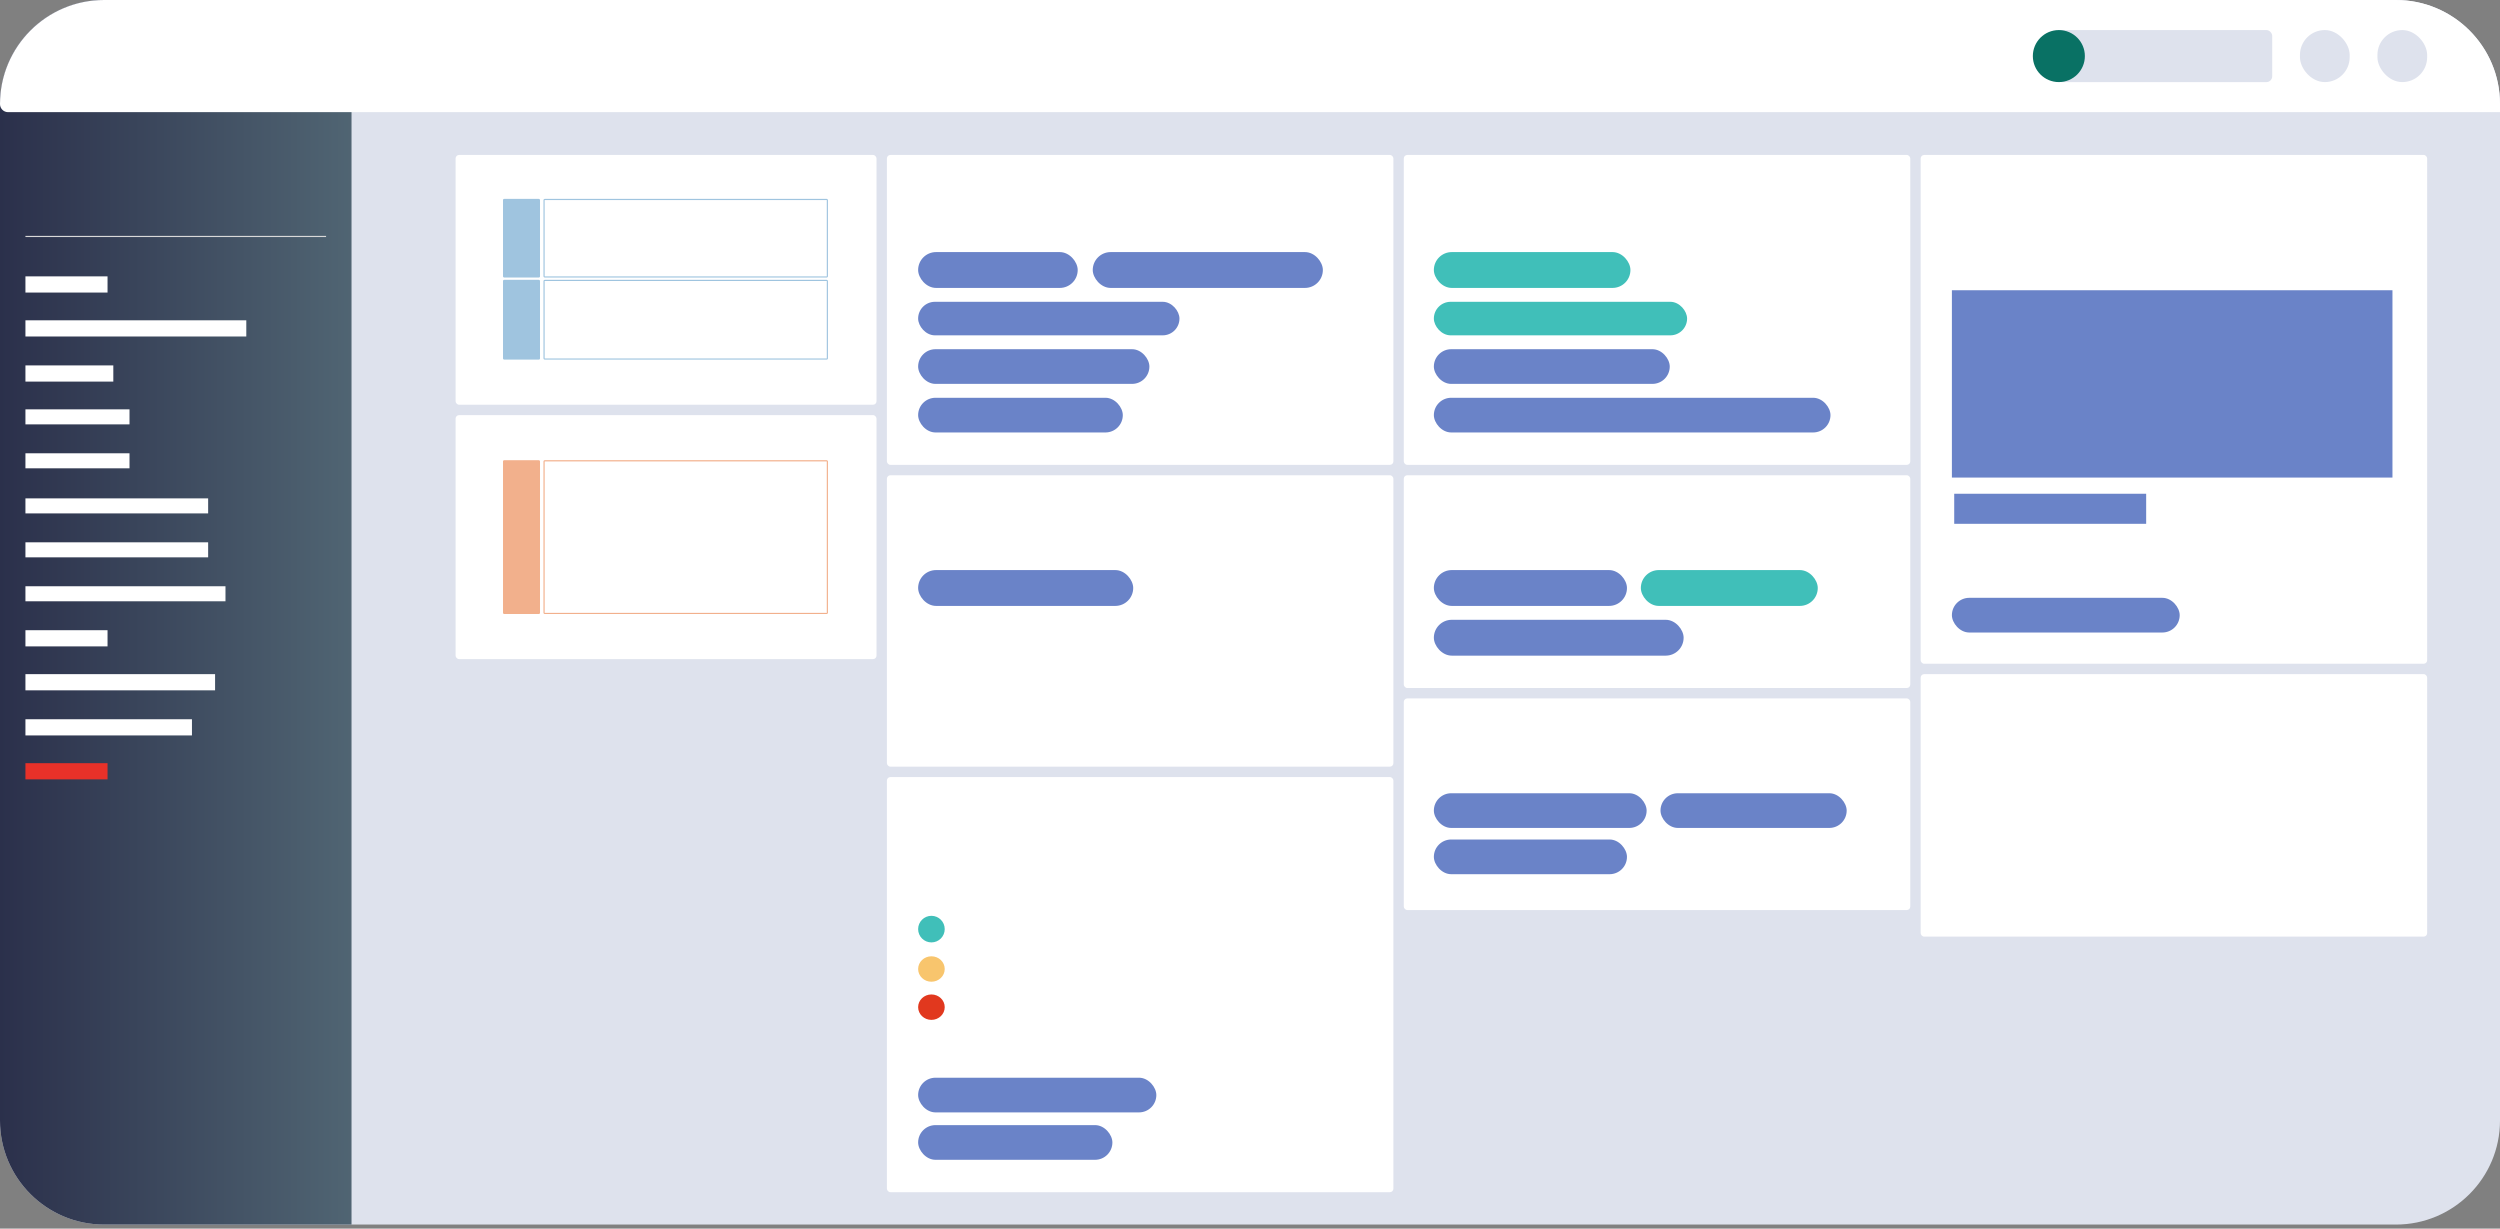 <svg width="468" height="230" viewBox="0 0 468 230" fill="none" xmlns="http://www.w3.org/2000/svg">
<rect x="0" y="0" width="468" height="230" fill="#808080" stroke="none"/>
<path d="M0 19.482C0 8.722 8.722 0 19.482 0H448.518C459.278 0 468 8.722 468 19.482V209.756C468 220.515 459.278 229.238 448.518 229.238H19.482C8.722 229.238 0 220.515 0 209.756V19.482Z" fill="#DEE2ED"/>
<rect x="85.288" y="29.008" width="78.794" height="46.757" rx="0.649" fill="white"/>
<rect x="85.288" y="77.711" width="78.794" height="45.674" rx="0.649" fill="white"/>
<path d="M0 19.482C0 8.722 8.722 0 19.482 0H65.806V229.238H19.482C8.722 229.238 0 220.515 0 209.756V19.482Z" fill="url(#paint0_linear_1495_1500)"/>
<path d="M0 19.482C0 8.722 8.722 0 19.482 0H448.518C459.278 0 468 8.722 468 19.482V20.997H1.515C0.678 20.997 0 20.319 0 19.482Z" fill="white"/>
<rect x="94.163" y="37.233" width="6.927" height="14.72" rx="0.216" fill="#9FC4DF"/>
<rect x="94.163" y="52.384" width="6.927" height="14.936" rx="0.216" fill="#9FC4DF"/>
<rect x="94.163" y="86.154" width="6.927" height="28.79" rx="0.216" fill="#F2B08C"/>
<rect x="101.848" y="52.492" width="53.034" height="14.72" rx="0.108" stroke="#9FC4DF" stroke-width="0.216"/>
<rect x="166.03" y="29.008" width="94.812" height="58.013" rx="0.649" fill="white"/>
<rect x="166.03" y="88.967" width="94.812" height="54.55" rx="0.649" fill="white"/>
<rect x="166.03" y="145.466" width="94.812" height="77.711" rx="0.649" fill="white"/>
<rect x="262.791" y="29.008" width="94.812" height="58.013" rx="0.649" fill="white"/>
<rect x="359.55" y="29.008" width="94.812" height="95.245" rx="0.649" fill="white"/>
<rect x="262.791" y="88.967" width="94.812" height="39.83" rx="0.649" fill="white"/>
<rect x="262.791" y="130.745" width="94.812" height="39.613" rx="0.649" fill="white"/>
<rect x="359.55" y="126.199" width="94.812" height="49.138" rx="0.649" fill="white"/>
<rect x="101.848" y="86.262" width="53.034" height="28.573" rx="0.108" stroke="#F2B08C" stroke-width="0.216"/>
<rect x="101.848" y="37.341" width="53.034" height="14.503" rx="0.108" stroke="#9FC4DF" stroke-width="0.216"/>
<rect x="171.874" y="47.19" width="29.872" height="6.71" rx="3.355" fill="#6A83C8"/>
<rect x="171.874" y="56.497" width="48.921" height="6.278" rx="3.139" fill="#6A83C8"/>
<rect x="171.874" y="106.718" width="40.263" height="6.71" rx="3.355" fill="#6A83C8"/>
<rect x="268.418" y="106.718" width="36.15" height="6.71" rx="3.355" fill="#6A83C8"/>
<rect x="365.395" y="111.913" width="42.644" height="6.494" rx="3.247" fill="#6A83C8"/>
<rect x="268.418" y="116.026" width="46.757" height="6.71" rx="3.355" fill="#6A83C8"/>
<rect x="268.418" y="148.496" width="39.83" height="6.494" rx="3.247" fill="#6A83C8"/>
<rect x="310.846" y="148.496" width="34.851" height="6.494" rx="3.247" fill="#6A83C8"/>
<rect x="268.418" y="157.155" width="36.15" height="6.494" rx="3.247" fill="#6A83C8"/>
<rect x="268.418" y="65.371" width="44.159" height="6.494" rx="3.247" fill="#6A83C8"/>
<rect x="268.418" y="47.19" width="36.799" height="6.71" rx="3.355" fill="#40BFB9"/>
<rect x="307.167" y="106.718" width="33.119" height="6.71" rx="3.355" fill="#40BFB9"/>
<rect x="268.418" y="56.497" width="47.406" height="6.278" rx="3.139" fill="#40BFB9"/>
<rect x="268.418" y="74.463" width="74.248" height="6.494" rx="3.247" fill="#6A83C8"/>
<rect x="171.874" y="201.747" width="44.592" height="6.494" rx="3.247" fill="#6A83C8"/>
<rect x="171.874" y="210.621" width="36.366" height="6.494" rx="3.247" fill="#6A83C8"/>
<rect x="171.874" y="65.371" width="43.293" height="6.494" rx="3.247" fill="#6A83C8"/>
<rect x="171.874" y="74.463" width="38.315" height="6.494" rx="3.247" fill="#6A83C8"/>
<rect x="204.562" y="47.19" width="43.077" height="6.71" rx="3.355" fill="#6A83C8"/>
<rect x="365.395" y="54.333" width="82.474" height="35.068" fill="#6A83C8"/>
<rect x="365.829" y="92.43" width="35.933" height="5.628" fill="#6A83C8"/>
<circle cx="174.363" cy="173.93" r="2.489" fill="#40BFB9"/>
<ellipse cx="174.363" cy="181.398" rx="2.489" ry="2.381" fill="#F8C56D"/>
<ellipse cx="174.363" cy="188.542" rx="2.489" ry="2.381" fill="#E1381E"/>
<rect x="4.762" y="44.158" width="56.281" height="0.216" fill="#D9D9D9"/>
<rect x="4.762" y="51.736" width="15.369" height="3.031" fill="white"/>
<rect x="4.762" y="59.961" width="41.345" height="3.031" fill="white"/>
<rect x="4.762" y="68.404" width="16.451" height="3.031" fill="white"/>
<rect x="4.762" y="76.629" width="19.482" height="2.814" fill="white"/>
<rect x="4.762" y="84.855" width="19.482" height="2.814" fill="white"/>
<rect x="4.762" y="93.296" width="34.202" height="2.814" fill="white"/>
<rect x="4.762" y="101.521" width="34.202" height="2.814" fill="white"/>
<rect x="4.762" y="109.747" width="37.449" height="2.814" fill="white"/>
<rect x="4.762" y="117.974" width="15.369" height="3.031" fill="white"/>
<rect x="4.762" y="126.199" width="35.501" height="3.031" fill="white"/>
<rect x="4.762" y="134.642" width="31.171" height="3.031" fill="white"/>
<rect x="4.762" y="142.867" width="15.369" height="3.031" fill="#E83129"/>
<rect x="384.877" y="5.628" width="40.479" height="9.741" rx="1.082" fill="#DEE2ED"/>
<rect x="445.055" y="5.628" width="9.308" height="9.741" rx="4.654" fill="#DEE2ED"/>
<rect x="430.552" y="5.628" width="9.308" height="9.741" rx="4.654" fill="#DEE2ED"/>
<circle cx="385.418" cy="10.498" r="4.87" fill="#097164"/>
<defs>
<linearGradient id="paint0_linear_1495_1500" x1="71.326" y1="229.238" x2="0" y2="229.238" gradientUnits="userSpaceOnUse">
<stop stop-color="#536976"/>
<stop offset="1" stop-color="#2B304B"/>
</linearGradient>
</defs>
</svg>
